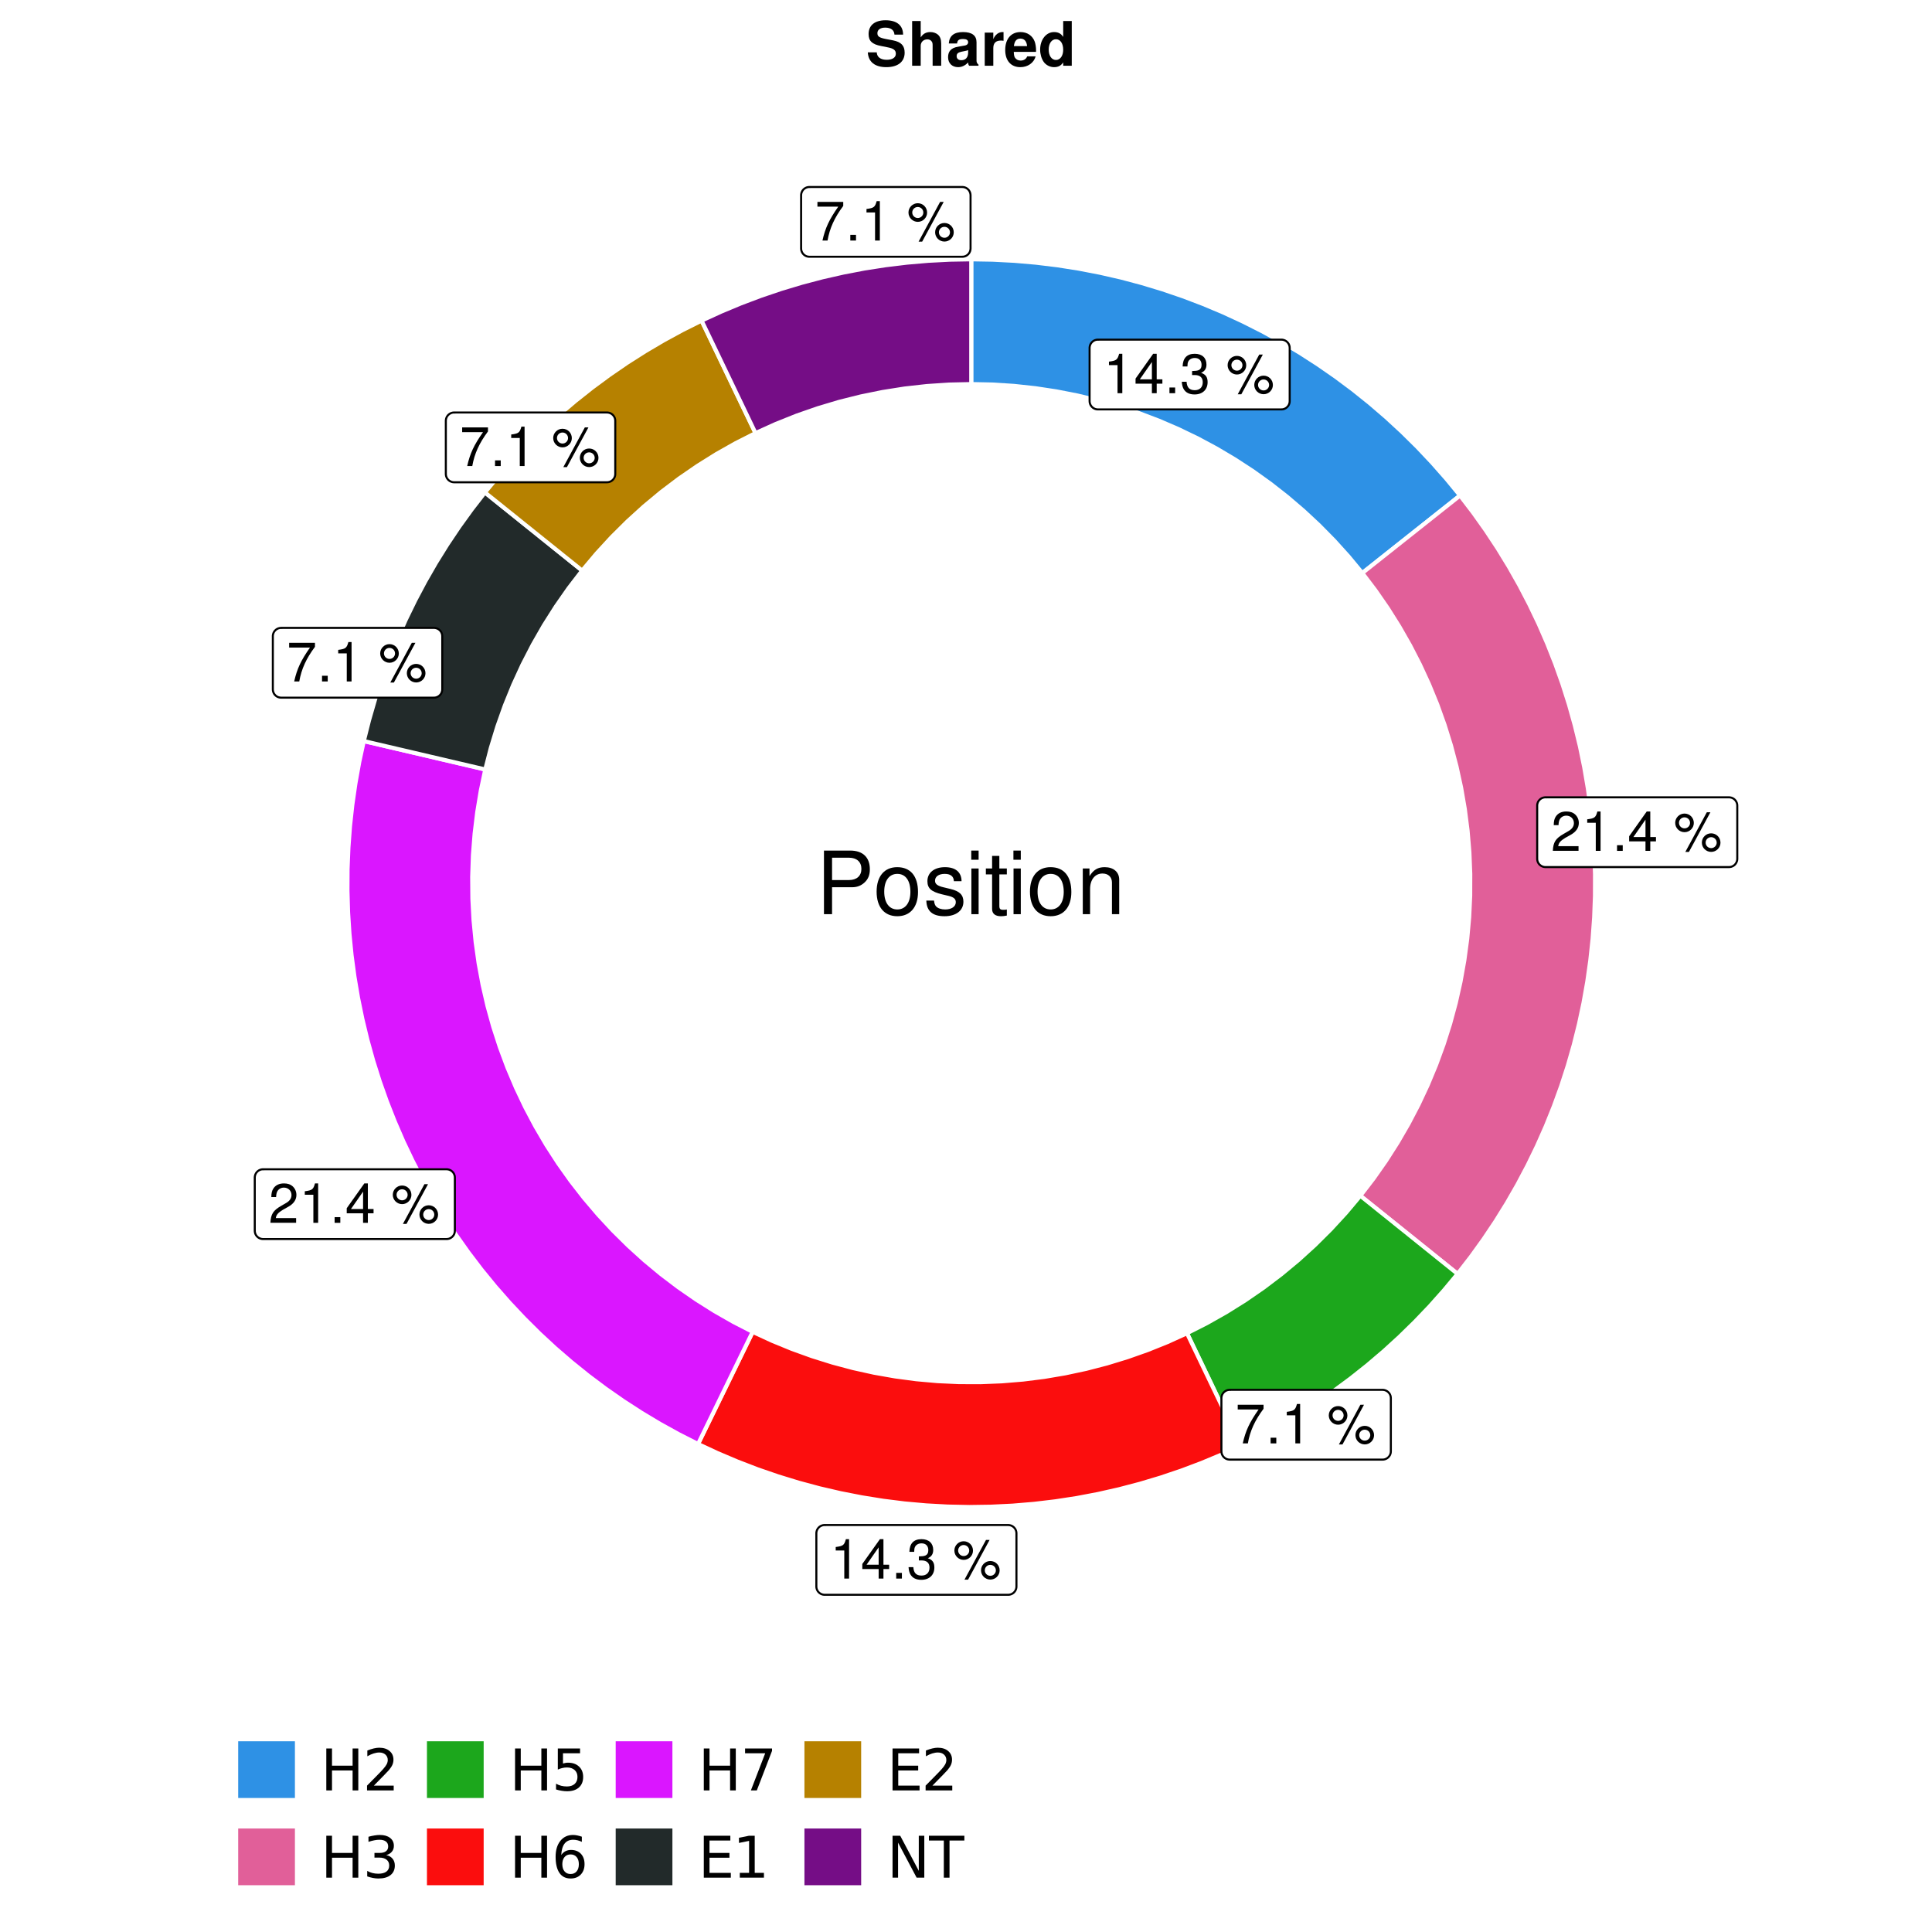 <?xml version="1.0" encoding="UTF-8"?>
<svg xmlns="http://www.w3.org/2000/svg" xmlns:xlink="http://www.w3.org/1999/xlink" width="504pt" height="504pt" viewBox="0 0 504 504" version="1.1">
<defs>
<g>
<symbol overflow="visible" id="glyph0-0">
<path style="stroke:none;" d=""/>
</symbol>
<symbol overflow="visible" id="glyph0-1">
<path style="stroke:none;" d="M 3.688 -7.328 L 3.688 0 L 4.938 0 L 4.938 -10.281 L 4.109 -10.281 C 3.672 -8.703 3.391 -8.484 1.453 -8.234 L 1.453 -7.328 Z M 3.688 -7.328 "/>
</symbol>
<symbol overflow="visible" id="glyph0-2">
<path style="stroke:none;" d="M 4.656 -2.484 L 4.656 0 L 5.906 0 L 5.906 -2.484 L 7.391 -2.484 L 7.391 -3.609 L 5.906 -3.609 L 5.906 -10.281 L 4.984 -10.281 L 0.391 -3.812 L 0.391 -2.484 Z M 4.656 -3.609 L 1.5 -3.609 L 4.656 -8.141 Z M 4.656 -3.609 "/>
</symbol>
<symbol overflow="visible" id="glyph0-3">
<path style="stroke:none;" d="M 2.719 -1.484 L 1.234 -1.484 L 1.234 0 L 2.719 0 Z M 2.719 -1.484 "/>
</symbol>
<symbol overflow="visible" id="glyph0-4">
<path style="stroke:none;" d="M 3.141 -4.734 L 3.828 -4.734 C 5.188 -4.734 5.922 -4.094 5.922 -2.859 C 5.922 -1.562 5.141 -0.781 3.844 -0.781 C 2.453 -0.781 1.797 -1.484 1.703 -2.984 L 0.453 -2.984 C 0.516 -2.156 0.656 -1.625 0.891 -1.172 C 1.422 -0.172 2.406 0.328 3.781 0.328 C 5.859 0.328 7.188 -0.922 7.188 -2.875 C 7.188 -4.188 6.703 -4.891 5.484 -5.312 C 6.422 -5.703 6.891 -6.406 6.891 -7.453 C 6.891 -9.219 5.75 -10.281 3.828 -10.281 C 1.797 -10.281 0.719 -9.141 0.672 -6.969 L 1.922 -6.969 C 1.938 -7.594 1.984 -7.953 2.141 -8.266 C 2.438 -8.844 3.062 -9.188 3.844 -9.188 C 4.953 -9.188 5.609 -8.516 5.609 -7.406 C 5.609 -6.688 5.359 -6.234 4.812 -6 C 4.469 -5.859 4.016 -5.797 3.141 -5.781 Z M 3.141 -4.734 "/>
</symbol>
<symbol overflow="visible" id="glyph0-5">
<path style="stroke:none;" d=""/>
</symbol>
<symbol overflow="visible" id="glyph0-6">
<path style="stroke:none;" d="M 2.828 -9.734 C 1.5 -9.734 0.406 -8.641 0.406 -7.312 C 0.406 -5.969 1.5 -4.875 2.844 -4.875 C 4.172 -4.875 5.266 -5.969 5.266 -7.281 C 5.266 -8.656 4.188 -9.734 2.828 -9.734 Z M 2.828 -8.75 C 3.641 -8.75 4.281 -8.109 4.281 -7.297 C 4.281 -6.516 3.625 -5.875 2.844 -5.875 C 2.047 -5.875 1.391 -6.516 1.391 -7.312 C 1.391 -8.109 2.031 -8.75 2.828 -8.75 Z M 8.656 -10.078 L 3.047 0.281 L 3.984 0.281 L 9.594 -10.078 Z M 9.781 -4.578 C 8.453 -4.578 7.359 -3.5 7.359 -2.156 C 7.359 -0.812 8.453 0.266 9.797 0.266 C 11.125 0.266 12.219 -0.812 12.219 -2.141 C 12.219 -3.5 11.141 -4.578 9.781 -4.578 Z M 9.781 -3.578 C 10.594 -3.578 11.234 -2.938 11.234 -2.141 C 11.234 -1.359 10.578 -0.719 9.797 -0.719 C 8.984 -0.719 8.344 -1.359 8.344 -2.156 C 8.344 -2.938 8.984 -3.578 9.781 -3.578 Z M 9.781 -3.578 "/>
</symbol>
<symbol overflow="visible" id="glyph0-7">
<path style="stroke:none;" d="M 7.188 -1.234 L 1.891 -1.234 C 2.016 -2.094 2.469 -2.625 3.719 -3.391 L 5.141 -4.188 C 6.547 -4.969 7.266 -6.016 7.266 -7.281 C 7.266 -8.141 6.922 -8.922 6.328 -9.484 C 5.734 -10.031 4.984 -10.281 4.031 -10.281 C 2.766 -10.281 1.812 -9.828 1.25 -8.938 C 0.891 -8.406 0.734 -7.766 0.719 -6.719 L 1.969 -6.719 C 2 -7.422 2.094 -7.828 2.266 -8.172 C 2.594 -8.797 3.234 -9.188 4 -9.188 C 5.141 -9.188 5.984 -8.359 5.984 -7.25 C 5.984 -6.422 5.516 -5.719 4.625 -5.203 L 3.312 -4.438 C 1.203 -3.234 0.594 -2.266 0.484 -0.016 L 7.188 -0.016 Z M 7.188 -1.234 "/>
</symbol>
<symbol overflow="visible" id="glyph0-8">
<path style="stroke:none;" d="M 7.391 -10.078 L 0.656 -10.078 L 0.656 -8.844 L 6.094 -8.844 C 3.703 -5.422 2.719 -3.312 1.969 0 L 3.297 0 C 3.859 -3.234 5.125 -6 7.391 -9.031 Z M 7.391 -10.078 "/>
</symbol>
<symbol overflow="visible" id="glyph1-0">
<path style="stroke:none;" d=""/>
</symbol>
<symbol overflow="visible" id="glyph1-1">
<path style="stroke:none;" d="M 4.188 -7.031 L 9.406 -7.031 C 10.703 -7.031 11.719 -7.422 12.609 -8.219 C 13.609 -9.125 14.047 -10.203 14.047 -11.719 C 14.047 -14.844 12.203 -16.594 8.922 -16.594 L 2.078 -16.594 L 2.078 0 L 4.188 0 Z M 4.188 -8.906 L 4.188 -14.734 L 8.609 -14.734 C 10.625 -14.734 11.844 -13.641 11.844 -11.812 C 11.844 -10 10.625 -8.906 8.609 -8.906 Z M 4.188 -8.906 "/>
</symbol>
<symbol overflow="visible" id="glyph1-2">
<path style="stroke:none;" d="M 6.188 -12.266 C 2.828 -12.266 0.812 -9.875 0.812 -5.875 C 0.812 -1.844 2.828 0.531 6.219 0.531 C 9.578 0.531 11.609 -1.859 11.609 -5.781 C 11.609 -9.922 9.656 -12.266 6.188 -12.266 Z M 6.219 -10.516 C 8.359 -10.516 9.625 -8.766 9.625 -5.812 C 9.625 -2.984 8.312 -1.234 6.219 -1.234 C 4.094 -1.234 2.797 -2.984 2.797 -5.875 C 2.797 -8.766 4.094 -10.516 6.219 -10.516 Z M 6.219 -10.516 "/>
</symbol>
<symbol overflow="visible" id="glyph1-3">
<path style="stroke:none;" d="M 9.969 -8.609 C 9.953 -10.953 8.406 -12.266 5.641 -12.266 C 2.875 -12.266 1.062 -10.844 1.062 -8.625 C 1.062 -6.766 2.031 -5.875 4.844 -5.188 L 6.625 -4.766 C 7.938 -4.438 8.469 -3.969 8.469 -3.125 C 8.469 -1.984 7.359 -1.234 5.688 -1.234 C 4.672 -1.234 3.797 -1.531 3.328 -2.031 C 3.031 -2.375 2.891 -2.703 2.781 -3.547 L 0.781 -3.547 C 0.859 -0.797 2.406 0.531 5.531 0.531 C 8.531 0.531 10.453 -0.953 10.453 -3.25 C 10.453 -5.031 9.453 -6.016 7.078 -6.578 L 5.266 -7.016 C 3.703 -7.375 3.047 -7.875 3.047 -8.719 C 3.047 -9.828 4.031 -10.516 5.578 -10.516 C 7.109 -10.516 7.922 -9.859 7.969 -8.609 Z M 9.969 -8.609 "/>
</symbol>
<symbol overflow="visible" id="glyph1-4">
<path style="stroke:none;" d="M 3.422 -11.922 L 1.531 -11.922 L 1.531 0 L 3.422 0 Z M 3.422 -16.594 L 1.5 -16.594 L 1.5 -14.203 L 3.422 -14.203 Z M 3.422 -16.594 "/>
</symbol>
<symbol overflow="visible" id="glyph1-5">
<path style="stroke:none;" d="M 5.781 -11.922 L 3.828 -11.922 L 3.828 -15.203 L 1.938 -15.203 L 1.938 -11.922 L 0.312 -11.922 L 0.312 -10.375 L 1.938 -10.375 L 1.938 -1.359 C 1.938 -0.141 2.75 0.531 4.234 0.531 C 4.734 0.531 5.141 0.484 5.781 0.359 L 5.781 -1.234 C 5.516 -1.156 5.266 -1.141 4.875 -1.141 C 4.047 -1.141 3.828 -1.359 3.828 -2.203 L 3.828 -10.375 L 5.781 -10.375 Z M 5.781 -11.922 "/>
</symbol>
<symbol overflow="visible" id="glyph1-6">
<path style="stroke:none;" d="M 1.594 -11.922 L 1.594 0 L 3.5 0 L 3.5 -6.578 C 3.5 -9.016 4.781 -10.609 6.734 -10.609 C 8.234 -10.609 9.203 -9.703 9.203 -8.266 L 9.203 0 L 11.094 0 L 11.094 -9.016 C 11.094 -11 9.609 -12.266 7.312 -12.266 C 5.531 -12.266 4.391 -11.594 3.344 -9.922 L 3.344 -11.922 Z M 1.594 -11.922 "/>
</symbol>
<symbol overflow="visible" id="glyph2-0">
<path style="stroke:none;" d="M 0.75 2.656 L 0.75 -10.578 L 8.25 -10.578 L 8.25 2.656 Z M 1.594 1.812 L 7.406 1.812 L 7.406 -9.734 L 1.594 -9.734 Z M 1.594 1.812 "/>
</symbol>
<symbol overflow="visible" id="glyph2-1">
<path style="stroke:none;" d="M 1.469 -10.938 L 2.953 -10.938 L 2.953 -6.453 L 8.328 -6.453 L 8.328 -10.938 L 9.812 -10.938 L 9.812 0 L 8.328 0 L 8.328 -5.203 L 2.953 -5.203 L 2.953 0 L 1.469 0 Z M 1.469 -10.938 "/>
</symbol>
<symbol overflow="visible" id="glyph2-2">
<path style="stroke:none;" d="M 2.875 -1.25 L 8.047 -1.25 L 8.047 0 L 1.094 0 L 1.094 -1.25 C 1.656 -1.82 2.422 -2.598 3.391 -3.578 C 4.359 -4.555 4.969 -5.191 5.219 -5.484 C 5.695 -6.016 6.031 -6.461 6.219 -6.828 C 6.406 -7.203 6.5 -7.566 6.5 -7.922 C 6.5 -8.504 6.297 -8.977 5.891 -9.344 C 5.484 -9.707 4.953 -9.891 4.297 -9.891 C 3.828 -9.891 3.332 -9.805 2.812 -9.641 C 2.301 -9.484 1.754 -9.238 1.172 -8.906 L 1.172 -10.406 C 1.766 -10.645 2.32 -10.828 2.844 -10.953 C 3.363 -11.078 3.836 -11.141 4.266 -11.141 C 5.398 -11.141 6.301 -10.852 6.969 -10.281 C 7.645 -9.719 7.984 -8.961 7.984 -8.016 C 7.984 -7.566 7.898 -7.141 7.734 -6.734 C 7.566 -6.328 7.258 -5.852 6.812 -5.312 C 6.688 -5.164 6.297 -4.754 5.641 -4.078 C 4.992 -3.398 4.07 -2.457 2.875 -1.25 Z M 2.875 -1.25 "/>
</symbol>
<symbol overflow="visible" id="glyph2-3">
<path style="stroke:none;" d="M 6.094 -5.891 C 6.801 -5.742 7.352 -5.43 7.75 -4.953 C 8.145 -4.473 8.344 -3.879 8.344 -3.172 C 8.344 -2.098 7.969 -1.266 7.219 -0.672 C 6.477 -0.078 5.426 0.219 4.062 0.219 C 3.602 0.219 3.129 0.172 2.641 0.078 C 2.16 -0.016 1.66 -0.148 1.141 -0.328 L 1.141 -1.766 C 1.555 -1.523 2.004 -1.344 2.484 -1.219 C 2.973 -1.094 3.484 -1.031 4.016 -1.031 C 4.941 -1.031 5.648 -1.211 6.141 -1.578 C 6.629 -1.941 6.875 -2.473 6.875 -3.172 C 6.875 -3.816 6.645 -4.32 6.188 -4.688 C 5.738 -5.051 5.113 -5.234 4.312 -5.234 L 3.031 -5.234 L 3.031 -6.453 L 4.359 -6.453 C 5.086 -6.453 5.645 -6.598 6.031 -6.891 C 6.414 -7.18 6.609 -7.598 6.609 -8.141 C 6.609 -8.703 6.41 -9.133 6.016 -9.438 C 5.617 -9.738 5.051 -9.891 4.312 -9.891 C 3.906 -9.891 3.469 -9.844 3 -9.75 C 2.539 -9.664 2.031 -9.531 1.469 -9.344 L 1.469 -10.672 C 2.031 -10.828 2.555 -10.941 3.047 -11.016 C 3.535 -11.098 4 -11.141 4.438 -11.141 C 5.562 -11.141 6.453 -10.883 7.109 -10.375 C 7.766 -9.863 8.094 -9.172 8.094 -8.297 C 8.094 -7.691 7.914 -7.18 7.562 -6.766 C 7.219 -6.348 6.727 -6.055 6.094 -5.891 Z M 6.094 -5.891 "/>
</symbol>
<symbol overflow="visible" id="glyph2-4">
<path style="stroke:none;" d="M 1.625 -10.938 L 7.422 -10.938 L 7.422 -9.688 L 2.969 -9.688 L 2.969 -7.016 C 3.188 -7.086 3.398 -7.141 3.609 -7.172 C 3.828 -7.211 4.047 -7.234 4.266 -7.234 C 5.484 -7.234 6.445 -6.895 7.156 -6.219 C 7.875 -5.551 8.234 -4.648 8.234 -3.516 C 8.234 -2.336 7.863 -1.422 7.125 -0.766 C 6.395 -0.109 5.363 0.219 4.031 0.219 C 3.57 0.219 3.102 0.176 2.625 0.094 C 2.156 0.02 1.664 -0.094 1.156 -0.25 L 1.156 -1.75 C 1.594 -1.508 2.047 -1.328 2.516 -1.203 C 2.984 -1.086 3.477 -1.031 4 -1.031 C 4.852 -1.031 5.523 -1.25 6.016 -1.688 C 6.504 -2.133 6.75 -2.742 6.75 -3.516 C 6.75 -4.273 6.504 -4.875 6.016 -5.312 C 5.523 -5.758 4.852 -5.984 4 -5.984 C 3.602 -5.984 3.207 -5.938 2.812 -5.844 C 2.426 -5.758 2.031 -5.625 1.625 -5.438 Z M 1.625 -10.938 "/>
</symbol>
<symbol overflow="visible" id="glyph2-5">
<path style="stroke:none;" d="M 4.953 -6.062 C 4.285 -6.062 3.758 -5.832 3.375 -5.375 C 2.988 -4.914 2.797 -4.297 2.797 -3.516 C 2.797 -2.723 2.988 -2.098 3.375 -1.641 C 3.758 -1.18 4.285 -0.953 4.953 -0.953 C 5.617 -0.953 6.145 -1.18 6.531 -1.641 C 6.914 -2.098 7.109 -2.723 7.109 -3.516 C 7.109 -4.297 6.914 -4.914 6.531 -5.375 C 6.145 -5.832 5.617 -6.062 4.953 -6.062 Z M 7.891 -10.688 L 7.891 -9.344 C 7.516 -9.52 7.141 -9.656 6.766 -9.75 C 6.391 -9.844 6.016 -9.891 5.641 -9.891 C 4.66 -9.891 3.91 -9.555 3.391 -8.891 C 2.879 -8.234 2.586 -7.238 2.516 -5.906 C 2.805 -6.332 3.164 -6.66 3.594 -6.891 C 4.031 -7.117 4.516 -7.234 5.047 -7.234 C 6.141 -7.234 7.004 -6.898 7.641 -6.234 C 8.273 -5.566 8.594 -4.66 8.594 -3.516 C 8.594 -2.391 8.258 -1.484 7.594 -0.797 C 6.938 -0.117 6.055 0.219 4.953 0.219 C 3.68 0.219 2.711 -0.266 2.047 -1.234 C 1.379 -2.211 1.047 -3.617 1.047 -5.453 C 1.047 -7.18 1.457 -8.562 2.281 -9.594 C 3.102 -10.625 4.203 -11.141 5.578 -11.141 C 5.953 -11.141 6.328 -11.098 6.703 -11.016 C 7.078 -10.941 7.473 -10.832 7.891 -10.688 Z M 7.891 -10.688 "/>
</symbol>
<symbol overflow="visible" id="glyph2-6">
<path style="stroke:none;" d="M 1.234 -10.938 L 8.266 -10.938 L 8.266 -10.312 L 4.297 0 L 2.75 0 L 6.484 -9.688 L 1.234 -9.688 Z M 1.234 -10.938 "/>
</symbol>
<symbol overflow="visible" id="glyph2-7">
<path style="stroke:none;" d="M 1.469 -10.938 L 8.391 -10.938 L 8.391 -9.688 L 2.953 -9.688 L 2.953 -6.453 L 8.156 -6.453 L 8.156 -5.203 L 2.953 -5.203 L 2.953 -1.25 L 8.516 -1.25 L 8.516 0 L 1.469 0 Z M 1.469 -10.938 "/>
</symbol>
<symbol overflow="visible" id="glyph2-8">
<path style="stroke:none;" d="M 1.859 -1.25 L 4.281 -1.25 L 4.281 -9.594 L 1.641 -9.062 L 1.641 -10.406 L 4.266 -10.938 L 5.75 -10.938 L 5.75 -1.25 L 8.156 -1.25 L 8.156 0 L 1.859 0 Z M 1.859 -1.25 "/>
</symbol>
<symbol overflow="visible" id="glyph2-9">
<path style="stroke:none;" d="M 1.469 -10.938 L 3.469 -10.938 L 8.312 -1.781 L 8.312 -10.938 L 9.75 -10.938 L 9.75 0 L 7.75 0 L 2.906 -9.141 L 2.906 0 L 1.469 0 Z M 1.469 -10.938 "/>
</symbol>
<symbol overflow="visible" id="glyph2-10">
<path style="stroke:none;" d="M -0.047 -10.938 L 9.203 -10.938 L 9.203 -9.688 L 5.328 -9.688 L 5.328 0 L 3.844 0 L 3.844 -9.688 L -0.047 -9.688 Z M -0.047 -10.938 "/>
</symbol>
<symbol overflow="visible" id="glyph3-0">
<path style="stroke:none;" d=""/>
</symbol>
<symbol overflow="visible" id="glyph3-1">
<path style="stroke:none;" d="M 9.719 -8.109 C 9.703 -10.531 8.078 -11.859 5.141 -11.859 C 2.344 -11.859 0.719 -10.547 0.719 -8.266 C 0.719 -6.469 1.625 -5.578 4 -5.141 L 5.625 -4.812 C 7.234 -4.516 7.828 -4.062 7.828 -3.125 C 7.828 -2.141 6.922 -1.547 5.469 -1.547 C 3.844 -1.547 2.922 -2.234 2.844 -3.484 L 0.516 -3.484 C 0.656 -0.984 2.375 0.375 5.344 0.375 C 8.359 0.375 10.125 -1.031 10.125 -3.406 C 10.125 -5.25 9.203 -6.203 7.047 -6.625 L 5.219 -6.969 C 3.5 -7.312 3.016 -7.641 3.016 -8.5 C 3.016 -9.375 3.781 -9.938 5.031 -9.938 C 6.547 -9.938 7.391 -9.297 7.469 -8.109 Z M 9.719 -8.109 "/>
</symbol>
<symbol overflow="visible" id="glyph3-2">
<path style="stroke:none;" d="M 1.078 -11.656 L 1.078 0 L 3.312 0 L 3.312 -5.188 C 3.312 -6.172 4.031 -6.875 5.047 -6.875 C 5.531 -6.875 5.906 -6.703 6.156 -6.359 C 6.375 -6.062 6.422 -5.828 6.422 -5.281 L 6.422 0 L 8.656 0 L 8.656 -5.797 C 8.656 -6.859 8.375 -7.625 7.781 -8.125 C 7.281 -8.547 6.562 -8.781 5.844 -8.781 C 4.734 -8.781 3.938 -8.359 3.312 -7.391 L 3.312 -11.656 Z M 1.078 -11.656 "/>
</symbol>
<symbol overflow="visible" id="glyph3-3">
<path style="stroke:none;" d="M 8.391 -0.266 C 8 -0.641 7.875 -0.891 7.875 -1.328 L 7.875 -6.125 C 7.875 -7.891 6.672 -8.781 4.344 -8.781 C 2 -8.781 0.781 -7.797 0.641 -5.797 L 2.797 -5.797 C 2.906 -6.688 3.281 -6.969 4.391 -6.969 C 5.25 -6.969 5.688 -6.688 5.688 -6.109 C 5.688 -5.828 5.531 -5.578 5.297 -5.438 C 4.984 -5.281 4.984 -5.281 3.891 -5.109 L 2.984 -4.938 C 1.281 -4.656 0.453 -3.781 0.453 -2.219 C 0.453 -0.672 1.484 0.375 3.078 0.375 C 4.031 0.375 4.891 -0.031 5.703 -0.859 C 5.703 -0.422 5.75 -0.25 5.953 0 L 8.391 0 Z M 5.688 -3.469 C 5.688 -2.172 5.047 -1.438 3.906 -1.438 C 3.156 -1.438 2.688 -1.844 2.688 -2.484 C 2.688 -3.156 3.047 -3.469 3.969 -3.656 L 4.734 -3.812 C 5.328 -3.922 5.422 -3.953 5.688 -4.078 Z M 5.688 -3.469 "/>
</symbol>
<symbol overflow="visible" id="glyph3-4">
<path style="stroke:none;" d="M 1.016 -8.641 L 1.016 0 L 3.25 0 L 3.25 -4.594 C 3.25 -5.906 3.906 -6.562 5.219 -6.562 C 5.453 -6.562 5.609 -6.547 5.922 -6.5 L 5.922 -8.766 C 5.797 -8.781 5.75 -8.781 5.641 -8.781 C 4.625 -8.781 3.75 -8.109 3.25 -6.938 L 3.25 -8.641 Z M 1.016 -8.641 "/>
</symbol>
<symbol overflow="visible" id="glyph3-5">
<path style="stroke:none;" d="M 8.391 -3.609 C 8.406 -3.812 8.406 -3.891 8.406 -4 C 8.406 -4.859 8.266 -5.656 8.062 -6.266 C 7.484 -7.844 6.094 -8.781 4.359 -8.781 C 1.875 -8.781 0.359 -6.984 0.359 -4.094 C 0.359 -1.328 1.859 0.375 4.297 0.375 C 6.234 0.375 7.812 -0.719 8.297 -2.438 L 6.094 -2.438 C 5.828 -1.75 5.203 -1.344 4.391 -1.344 C 3.75 -1.344 3.234 -1.609 2.906 -2.094 C 2.703 -2.422 2.625 -2.797 2.594 -3.609 Z M 2.625 -5.109 C 2.766 -6.438 3.328 -7.078 4.312 -7.078 C 5.344 -7.078 5.953 -6.391 6.062 -5.109 Z M 2.625 -5.109 "/>
</symbol>
<symbol overflow="visible" id="glyph3-6">
<path style="stroke:none;" d="M 6.484 0 L 8.719 0 L 8.719 -11.656 L 6.484 -11.656 L 6.484 -7.516 C 5.922 -8.391 5.188 -8.781 4.094 -8.781 C 2.031 -8.781 0.469 -6.797 0.469 -4.188 C 0.469 -3.031 0.812 -1.844 1.391 -1.016 C 1.984 -0.156 3.047 0.375 4.094 0.375 C 5.188 0.375 5.922 -0.016 6.484 -0.875 Z M 4.594 -6.906 C 5.734 -6.906 6.484 -5.828 6.484 -4.156 C 6.484 -2.594 5.719 -1.5 4.594 -1.5 C 3.469 -1.5 2.703 -2.609 2.703 -4.188 C 2.703 -5.812 3.469 -6.906 4.594 -6.906 Z M 4.594 -6.906 "/>
</symbol>
</g>
<clipPath id="clip1">
  <path d="M 41.719 0 L 462.281 0 L 462.281 504 L 41.719 504 Z M 41.719 0 "/>
</clipPath>
<clipPath id="clip2">
  <path d="M 49.938 26.957 L 456.801 26.957 L 456.801 433.82 L 49.938 433.82 Z M 49.938 26.957 "/>
</clipPath>
</defs>
<g id="surface21">
<rect x="0" y="0" width="504" height="504" style="fill:rgb(100%,100%,100%);fill-opacity:1;stroke:none;"/>
<g clip-path="url(#clip1)" clip-rule="nonzero">
<path style="fill-rule:nonzero;fill:rgb(100%,100%,100%);fill-opacity:1;stroke-width:1.067;stroke-linecap:round;stroke-linejoin:round;stroke:rgb(100%,100%,100%);stroke-opacity:1;stroke-miterlimit:10;" d="M 41.719 504 L 462.281 504 L 462.281 0 L 41.719 0 Z M 41.719 504 "/>
</g>
<g clip-path="url(#clip2)" clip-rule="nonzero">
<path style=" stroke:none;fill-rule:nonzero;fill:rgb(100%,100%,100%);fill-opacity:1;" d="M 49.938 433.824 L 456.801 433.824 L 456.801 26.961 L 49.938 26.961 Z M 49.938 433.824 "/>
</g>
<path style="fill-rule:nonzero;fill:rgb(18.039%,56.863%,89.804%);fill-opacity:1;stroke-width:1.067;stroke-linecap:butt;stroke-linejoin:miter;stroke:rgb(100%,100%,100%);stroke-opacity:1;stroke-miterlimit:10;" d="M 355.379 149.488 L 360.48 145.445 L 365.582 141.398 L 370.684 137.355 L 375.781 133.309 L 380.883 129.266 L 377.305 124.91 L 373.578 120.684 L 369.711 116.586 L 365.699 112.629 L 361.555 108.809 L 357.281 105.137 L 352.883 101.613 L 348.363 98.246 L 343.734 95.039 L 338.992 91.988 L 334.152 89.109 L 329.211 86.398 L 324.18 83.859 L 319.066 81.492 L 313.871 79.309 L 308.605 77.305 L 303.27 75.484 L 297.879 73.852 L 292.434 72.402 L 286.938 71.145 L 281.406 70.078 L 275.84 69.203 L 270.246 68.523 L 264.633 68.035 L 259.004 67.742 L 253.371 67.645 L 253.371 100.195 L 258.949 100.312 L 264.52 100.672 L 270.07 101.27 L 275.586 102.105 L 281.066 103.176 L 286.492 104.477 L 291.859 106.012 L 297.152 107.777 L 302.367 109.766 L 307.492 111.977 L 312.52 114.406 L 317.434 117.047 L 322.234 119.898 L 326.906 122.949 L 331.441 126.199 L 335.836 129.641 L 340.078 133.27 L 344.16 137.074 L 348.078 141.051 L 351.82 145.191 Z M 355.379 149.488 "/>
<path style="fill-rule:nonzero;fill:rgb(88.235%,37.255%,60%);fill-opacity:1;stroke-width:1.067;stroke-linecap:butt;stroke-linejoin:miter;stroke:rgb(100%,100%,100%);stroke-opacity:1;stroke-miterlimit:10;" d="M 354.867 311.934 L 359.945 316.012 L 365.02 320.086 L 380.242 332.32 L 383.688 327.875 L 386.977 323.316 L 390.109 318.645 L 393.074 313.871 L 395.875 308.996 L 398.504 304.027 L 400.961 298.969 L 403.242 293.832 L 405.344 288.617 L 407.266 283.332 L 409 277.988 L 410.551 272.582 L 411.914 267.129 L 413.09 261.629 L 414.074 256.094 L 414.863 250.531 L 415.465 244.941 L 415.871 239.332 L 416.082 233.715 L 416.098 228.094 L 415.922 222.473 L 415.551 216.863 L 414.988 211.27 L 414.23 205.699 L 413.281 200.156 L 412.145 194.652 L 410.812 189.191 L 409.297 183.777 L 407.594 178.418 L 405.707 173.125 L 403.637 167.895 L 401.391 162.742 L 398.965 157.672 L 396.367 152.684 L 393.598 147.793 L 390.66 143 L 387.559 138.309 L 384.301 133.73 L 380.883 129.266 L 375.781 133.309 L 370.684 137.355 L 365.582 141.398 L 360.48 145.445 L 355.379 149.488 L 358.801 154 L 362.02 158.652 L 365.031 163.438 L 367.836 168.355 L 370.422 173.387 L 372.789 178.527 L 374.93 183.762 L 376.84 189.09 L 378.52 194.492 L 379.961 199.965 L 381.164 205.492 L 382.125 211.066 L 382.844 216.68 L 383.316 222.32 L 383.543 227.973 L 383.527 233.629 L 383.262 239.281 L 382.754 244.918 L 382 250.523 L 381.004 256.094 L 379.766 261.617 L 378.289 267.078 L 376.578 272.469 L 374.633 277.785 L 372.461 283.008 L 370.062 288.133 L 367.445 293.148 L 364.609 298.043 L 361.566 302.812 L 358.316 307.445 Z M 354.867 311.934 "/>
<path style="fill-rule:nonzero;fill:rgb(10.98%,65.49%,10.98%);fill-opacity:1;stroke-width:1.067;stroke-linecap:butt;stroke-linejoin:miter;stroke:rgb(100%,100%,100%);stroke-opacity:1;stroke-miterlimit:10;" d="M 309.648 347.797 L 312.465 353.668 L 315.277 359.535 L 318.09 365.406 L 320.906 371.277 L 323.719 377.148 L 328.723 374.641 L 333.637 371.965 L 338.457 369.121 L 343.176 366.117 L 347.789 362.949 L 352.289 359.625 L 356.672 356.148 L 360.938 352.52 L 365.07 348.75 L 369.074 344.84 L 372.941 340.797 L 376.664 336.621 L 380.242 332.32 L 365.02 320.086 L 359.945 316.012 L 354.867 311.934 L 351.125 316.387 L 347.184 320.668 L 343.055 324.77 L 338.75 328.684 L 334.27 332.402 L 329.633 335.914 L 324.84 339.219 L 319.906 342.301 L 314.84 345.164 Z M 309.648 347.797 "/>
<path style="fill-rule:nonzero;fill:rgb(98.431%,5.098%,5.098%);fill-opacity:1;stroke-width:1.067;stroke-linecap:butt;stroke-linejoin:miter;stroke:rgb(100%,100%,100%);stroke-opacity:1;stroke-miterlimit:10;" d="M 196.352 347.438 L 193.5 353.293 L 190.652 359.145 L 182.098 376.699 L 187.207 379.082 L 192.395 381.281 L 197.652 383.305 L 202.98 385.141 L 208.367 386.793 L 213.809 388.258 L 219.301 389.531 L 224.828 390.613 L 230.395 391.508 L 235.984 392.207 L 241.598 392.711 L 247.223 393.02 L 252.859 393.137 L 258.492 393.055 L 264.121 392.781 L 269.734 392.312 L 275.332 391.648 L 280.902 390.793 L 286.438 389.742 L 291.934 388.5 L 297.387 387.07 L 302.785 385.453 L 308.121 383.652 L 313.395 381.664 L 318.598 379.496 L 323.719 377.148 L 320.906 371.277 L 318.09 365.406 L 315.277 359.535 L 312.465 353.668 L 309.648 347.797 L 304.566 350.102 L 299.387 352.184 L 294.125 354.043 L 288.789 355.676 L 283.387 357.082 L 277.93 358.25 L 272.426 359.188 L 266.891 359.883 L 261.328 360.344 L 255.75 360.566 L 250.168 360.547 L 244.594 360.293 L 239.035 359.797 L 233.504 359.062 L 228.004 358.094 L 222.555 356.891 L 217.164 355.453 L 211.836 353.785 L 206.586 351.891 L 201.422 349.773 Z M 196.352 347.438 "/>
<path style="fill-rule:nonzero;fill:rgb(85.49%,8.627%,100%);fill-opacity:1;stroke-width:1.067;stroke-linecap:butt;stroke-linejoin:miter;stroke:rgb(100%,100%,100%);stroke-opacity:1;stroke-miterlimit:10;" d="M 126.594 200.734 L 120.258 199.254 L 107.578 196.285 L 101.242 194.805 L 94.902 193.32 L 93.715 198.816 L 92.723 204.352 L 91.918 209.914 L 91.305 215.504 L 90.891 221.109 L 90.664 226.727 L 90.637 232.348 L 90.801 237.969 L 91.16 243.578 L 91.711 249.172 L 92.457 254.746 L 93.395 260.289 L 94.523 265.797 L 95.84 271.262 L 97.344 276.68 L 99.035 282.039 L 100.914 287.34 L 102.973 292.57 L 105.207 297.73 L 107.621 302.805 L 110.211 307.797 L 112.969 312.695 L 115.895 317.496 L 118.988 322.191 L 122.238 326.777 L 125.645 331.25 L 129.203 335.602 L 132.914 339.828 L 136.766 343.922 L 140.754 347.883 L 144.879 351.703 L 149.137 355.375 L 153.516 358.902 L 158.012 362.273 L 162.625 365.488 L 167.344 368.543 L 172.168 371.434 L 177.086 374.152 L 182.098 376.699 L 190.652 359.145 L 193.5 353.293 L 196.352 347.438 L 191.32 344.852 L 186.406 342.047 L 181.617 339.031 L 176.965 335.812 L 172.457 332.395 L 168.102 328.781 L 163.91 324.984 L 159.883 321.008 L 156.035 316.859 L 152.371 312.551 L 148.895 308.086 L 145.617 303.473 L 142.543 298.723 L 139.68 293.84 L 137.031 288.844 L 134.602 283.73 L 132.395 278.523 L 130.418 273.219 L 128.676 267.84 L 127.164 262.387 L 125.895 256.871 L 124.863 251.309 L 124.078 245.703 L 123.535 240.074 L 123.234 234.422 L 123.184 228.766 L 123.375 223.109 L 123.816 217.469 L 124.5 211.852 L 125.426 206.27 Z M 126.594 200.734 "/>
<path style="fill-rule:nonzero;fill:rgb(13.333%,16.471%,16.471%);fill-opacity:1;stroke-width:1.067;stroke-linecap:butt;stroke-linejoin:miter;stroke:rgb(100%,100%,100%);stroke-opacity:1;stroke-miterlimit:10;" d="M 151.871 148.848 L 146.797 144.773 L 141.723 140.695 L 136.645 136.617 L 131.57 132.539 L 126.496 128.465 L 123.066 132.887 L 119.793 137.422 L 116.676 142.07 L 113.719 146.82 L 110.93 151.672 L 108.309 156.613 L 105.855 161.645 L 103.582 166.758 L 101.48 171.945 L 99.562 177.199 L 97.824 182.52 L 96.27 187.895 L 94.902 193.32 L 101.242 194.805 L 107.578 196.285 L 120.258 199.254 L 126.594 200.734 L 128.047 195.102 L 129.75 189.535 L 131.699 184.051 L 133.891 178.66 L 136.32 173.375 L 138.988 168.199 L 141.879 163.152 L 144.996 158.238 L 148.328 153.465 Z M 151.871 148.848 "/>
<path style="fill-rule:nonzero;fill:rgb(71.373%,50.588%,0%);fill-opacity:1;stroke-width:1.067;stroke-linecap:butt;stroke-linejoin:miter;stroke:rgb(100%,100%,100%);stroke-opacity:1;stroke-miterlimit:10;" d="M 197.09 112.988 L 194.277 107.117 L 191.461 101.246 L 185.836 89.504 L 183.02 83.637 L 178.016 86.141 L 173.102 88.816 L 168.285 91.66 L 163.562 94.668 L 158.953 97.836 L 154.449 101.16 L 150.066 104.637 L 145.805 108.262 L 141.668 112.031 L 137.664 115.941 L 133.801 119.988 L 130.074 124.164 L 126.496 128.465 L 131.57 132.539 L 136.645 136.617 L 141.723 140.695 L 146.797 144.773 L 151.871 148.848 L 155.617 144.395 L 159.555 140.113 L 163.684 136.012 L 167.992 132.098 L 172.469 128.379 L 177.109 124.867 L 181.898 121.566 L 186.832 118.48 L 191.902 115.617 Z M 197.09 112.988 "/>
<path style="fill-rule:nonzero;fill:rgb(45.882%,5.098%,52.549%);fill-opacity:1;stroke-width:1.067;stroke-linecap:butt;stroke-linejoin:miter;stroke:rgb(100%,100%,100%);stroke-opacity:1;stroke-miterlimit:10;" d="M 253.371 100.195 L 253.371 67.645 L 247.773 67.742 L 242.188 68.031 L 236.613 68.512 L 231.055 69.184 L 225.527 70.043 L 220.031 71.098 L 214.574 72.336 L 209.164 73.766 L 203.805 75.375 L 198.508 77.172 L 193.273 79.148 L 188.109 81.305 L 183.02 83.637 L 185.836 89.504 L 191.461 101.246 L 194.277 107.117 L 197.09 112.988 L 202.395 110.59 L 207.797 108.43 L 213.293 106.516 L 218.867 104.848 L 224.512 103.434 L 230.215 102.27 L 235.961 101.363 L 241.746 100.715 L 247.551 100.324 Z M 253.371 100.195 "/>
<path style="fill-rule:nonzero;fill:rgb(100%,100%,100%);fill-opacity:1;stroke-width:0.533;stroke-linecap:round;stroke-linejoin:round;stroke:rgb(0%,0%,0%);stroke-opacity:1;stroke-miterlimit:10;" d="M 286.402 106.801 L 334.281 106.801 L 334.195 106.801 L 334.543 106.785 L 334.883 106.719 L 335.207 106.594 L 335.508 106.422 L 335.777 106.199 L 336.008 105.941 L 336.195 105.648 L 336.332 105.328 L 336.414 104.988 L 336.441 104.645 L 336.441 90.762 L 336.414 90.418 L 336.332 90.078 L 336.195 89.758 L 336.008 89.465 L 335.777 89.203 L 335.508 88.984 L 335.207 88.812 L 334.883 88.688 L 334.543 88.617 L 334.281 88.602 L 286.402 88.602 L 286.66 88.617 L 286.312 88.605 L 285.969 88.645 L 285.637 88.742 L 285.32 88.891 L 285.035 89.09 L 284.785 89.332 L 284.574 89.609 L 284.414 89.918 L 284.305 90.246 L 284.25 90.59 L 284.242 90.762 L 284.242 104.645 L 284.25 104.469 L 284.25 104.816 L 284.305 105.16 L 284.414 105.488 L 284.574 105.797 L 284.785 106.074 L 285.035 106.316 L 285.32 106.512 L 285.637 106.664 L 285.969 106.758 L 286.312 106.801 Z M 286.402 106.801 "/>
<g style="fill:rgb(0%,0%,0%);fill-opacity:1;">
  <use xlink:href="#glyph0-1" x="287.84" y="102.573"/>
  <use xlink:href="#glyph0-2" x="295.84" y="102.573"/>
  <use xlink:href="#glyph0-3" x="303.84" y="102.573"/>
  <use xlink:href="#glyph0-4" x="307.84" y="102.573"/>
  <use xlink:href="#glyph0-5" x="315.84" y="102.573"/>
  <use xlink:href="#glyph0-6" x="319.84" y="102.573"/>
</g>
<path style="fill-rule:nonzero;fill:rgb(100%,100%,100%);fill-opacity:1;stroke-width:0.533;stroke-linecap:round;stroke-linejoin:round;stroke:rgb(0%,0%,0%);stroke-opacity:1;stroke-miterlimit:10;" d="M 403.164 226.195 L 451.043 226.195 L 450.957 226.195 L 451.301 226.18 L 451.645 226.109 L 451.969 225.988 L 452.27 225.812 L 452.539 225.594 L 452.77 225.332 L 452.953 225.039 L 453.09 224.719 L 453.176 224.383 L 453.203 224.035 L 453.203 210.156 L 453.176 209.809 L 453.09 209.473 L 452.953 209.152 L 452.77 208.859 L 452.539 208.598 L 452.27 208.379 L 451.969 208.203 L 451.645 208.082 L 451.301 208.012 L 451.043 207.996 L 403.164 207.996 L 403.422 208.012 L 403.074 207.996 L 402.73 208.039 L 402.395 208.137 L 402.082 208.285 L 401.797 208.484 L 401.547 208.723 L 401.336 209 L 401.176 209.309 L 401.066 209.641 L 401.008 209.98 L 401.004 210.156 L 401.004 224.035 L 401.008 223.863 L 401.008 224.211 L 401.066 224.551 L 401.176 224.883 L 401.336 225.191 L 401.547 225.469 L 401.797 225.707 L 402.082 225.906 L 402.395 226.055 L 402.73 226.152 L 403.074 226.195 Z M 403.164 226.195 "/>
<g style="fill:rgb(0%,0%,0%);fill-opacity:1;">
  <use xlink:href="#glyph0-7" x="404.602" y="221.968"/>
  <use xlink:href="#glyph0-1" x="412.602" y="221.968"/>
  <use xlink:href="#glyph0-3" x="420.602" y="221.968"/>
  <use xlink:href="#glyph0-2" x="424.602" y="221.968"/>
  <use xlink:href="#glyph0-5" x="432.602" y="221.968"/>
  <use xlink:href="#glyph0-6" x="436.602" y="221.968"/>
</g>
<path style="fill-rule:nonzero;fill:rgb(100%,100%,100%);fill-opacity:1;stroke-width:0.533;stroke-linecap:round;stroke-linejoin:round;stroke:rgb(0%,0%,0%);stroke-opacity:1;stroke-miterlimit:10;" d="M 320.789 380.77 L 360.668 380.77 L 360.582 380.766 L 360.93 380.754 L 361.27 380.684 L 361.594 380.559 L 361.895 380.387 L 362.164 380.164 L 362.395 379.906 L 362.582 379.613 L 362.719 379.293 L 362.801 378.953 L 362.828 378.609 L 362.828 364.727 L 362.801 364.383 L 362.719 364.043 L 362.582 363.723 L 362.395 363.43 L 362.164 363.172 L 361.895 362.949 L 361.594 362.777 L 361.27 362.652 L 360.93 362.582 L 360.668 362.566 L 320.789 362.566 L 321.051 362.582 L 320.703 362.57 L 320.355 362.613 L 320.023 362.707 L 319.711 362.859 L 319.422 363.055 L 319.172 363.297 L 318.965 363.574 L 318.801 363.883 L 318.691 364.211 L 318.637 364.555 L 318.629 364.727 L 318.629 378.609 L 318.637 378.434 L 318.637 378.781 L 318.691 379.125 L 318.801 379.453 L 318.965 379.762 L 319.172 380.039 L 319.422 380.281 L 319.711 380.48 L 320.023 380.629 L 320.355 380.723 L 320.703 380.766 Z M 320.789 380.77 "/>
<g style="fill:rgb(0%,0%,0%);fill-opacity:1;">
  <use xlink:href="#glyph0-8" x="322.23" y="376.538"/>
  <use xlink:href="#glyph0-3" x="330.23" y="376.538"/>
  <use xlink:href="#glyph0-1" x="334.23" y="376.538"/>
  <use xlink:href="#glyph0-5" x="342.23" y="376.538"/>
  <use xlink:href="#glyph0-6" x="346.23" y="376.538"/>
</g>
<path style="fill-rule:nonzero;fill:rgb(100%,100%,100%);fill-opacity:1;stroke-width:0.533;stroke-linecap:round;stroke-linejoin:round;stroke:rgb(0%,0%,0%);stroke-opacity:1;stroke-miterlimit:10;" d="M 215.121 416.031 L 263 416.031 L 262.914 416.031 L 263.262 416.016 L 263.602 415.945 L 263.926 415.824 L 264.227 415.648 L 264.496 415.43 L 264.727 415.168 L 264.914 414.875 L 265.047 414.555 L 265.133 414.219 L 265.16 413.871 L 265.16 399.992 L 265.133 399.645 L 265.047 399.309 L 264.914 398.988 L 264.727 398.695 L 264.496 398.434 L 264.227 398.215 L 263.926 398.039 L 263.602 397.918 L 263.262 397.848 L 263 397.832 L 215.121 397.832 L 215.379 397.848 L 215.031 397.832 L 214.688 397.875 L 214.355 397.973 L 214.039 398.121 L 213.754 398.316 L 213.504 398.559 L 213.293 398.836 L 213.133 399.145 L 213.023 399.473 L 212.965 399.816 L 212.961 399.992 L 212.961 413.871 L 212.965 413.699 L 212.965 414.047 L 213.023 414.387 L 213.133 414.719 L 213.293 415.027 L 213.504 415.305 L 213.754 415.543 L 214.039 415.742 L 214.355 415.891 L 214.688 415.988 L 215.031 416.031 Z M 215.121 416.031 "/>
<g style="fill:rgb(0%,0%,0%);fill-opacity:1;">
  <use xlink:href="#glyph0-1" x="216.559" y="411.8"/>
  <use xlink:href="#glyph0-2" x="224.559" y="411.8"/>
  <use xlink:href="#glyph0-3" x="232.559" y="411.8"/>
  <use xlink:href="#glyph0-4" x="236.559" y="411.8"/>
  <use xlink:href="#glyph0-5" x="244.559" y="411.8"/>
  <use xlink:href="#glyph0-6" x="248.559" y="411.8"/>
</g>
<path style="fill-rule:nonzero;fill:rgb(100%,100%,100%);fill-opacity:1;stroke-width:0.533;stroke-linecap:round;stroke-linejoin:round;stroke:rgb(0%,0%,0%);stroke-opacity:1;stroke-miterlimit:10;" d="M 68.621 323.227 L 116.5 323.227 L 116.414 323.227 L 116.762 323.211 L 117.102 323.145 L 117.426 323.02 L 117.727 322.844 L 117.996 322.625 L 118.227 322.367 L 118.414 322.07 L 118.547 321.754 L 118.633 321.414 L 118.66 321.066 L 118.66 307.188 L 118.633 306.84 L 118.547 306.504 L 118.414 306.184 L 118.227 305.891 L 117.996 305.629 L 117.727 305.41 L 117.426 305.238 L 117.102 305.113 L 116.762 305.043 L 116.5 305.027 L 68.621 305.027 L 68.879 305.043 L 68.531 305.031 L 68.188 305.07 L 67.855 305.168 L 67.539 305.316 L 67.254 305.516 L 67.004 305.754 L 66.793 306.035 L 66.633 306.34 L 66.523 306.672 L 66.469 307.016 L 66.461 307.188 L 66.461 321.066 L 66.469 320.895 L 66.469 321.242 L 66.523 321.586 L 66.633 321.914 L 66.793 322.223 L 67.004 322.5 L 67.254 322.742 L 67.539 322.938 L 67.855 323.086 L 68.188 323.184 L 68.531 323.227 Z M 68.621 323.227 "/>
<g style="fill:rgb(0%,0%,0%);fill-opacity:1;">
  <use xlink:href="#glyph0-7" x="70.059" y="318.999"/>
  <use xlink:href="#glyph0-1" x="78.059" y="318.999"/>
  <use xlink:href="#glyph0-3" x="86.059" y="318.999"/>
  <use xlink:href="#glyph0-2" x="90.059" y="318.999"/>
  <use xlink:href="#glyph0-5" x="98.059" y="318.999"/>
  <use xlink:href="#glyph0-6" x="102.059" y="318.999"/>
</g>
<path style="fill-rule:nonzero;fill:rgb(100%,100%,100%);fill-opacity:1;stroke-width:0.533;stroke-linecap:round;stroke-linejoin:round;stroke:rgb(0%,0%,0%);stroke-opacity:1;stroke-miterlimit:10;" d="M 73.336 182 L 113.215 182 L 113.129 181.996 L 113.477 181.984 L 113.816 181.914 L 114.141 181.789 L 114.441 181.617 L 114.711 181.395 L 114.941 181.137 L 115.129 180.844 L 115.262 180.523 L 115.348 180.184 L 115.375 179.84 L 115.375 165.957 L 115.348 165.613 L 115.262 165.273 L 115.129 164.953 L 114.941 164.66 L 114.711 164.402 L 114.441 164.18 L 114.141 164.008 L 113.816 163.883 L 113.477 163.812 L 113.215 163.797 L 73.336 163.797 L 73.594 163.812 L 73.246 163.801 L 72.902 163.844 L 72.57 163.938 L 72.254 164.09 L 71.969 164.285 L 71.719 164.527 L 71.508 164.805 L 71.348 165.113 L 71.238 165.441 L 71.18 165.785 L 71.176 165.957 L 71.176 179.84 L 71.18 179.664 L 71.18 180.012 L 71.238 180.355 L 71.348 180.684 L 71.508 180.992 L 71.719 181.27 L 71.969 181.512 L 72.254 181.711 L 72.57 181.859 L 72.902 181.953 L 73.246 181.996 Z M 73.336 182 "/>
<g style="fill:rgb(0%,0%,0%);fill-opacity:1;">
  <use xlink:href="#glyph0-8" x="74.773" y="177.769"/>
  <use xlink:href="#glyph0-3" x="82.773" y="177.769"/>
  <use xlink:href="#glyph0-1" x="86.773" y="177.769"/>
  <use xlink:href="#glyph0-5" x="94.773" y="177.769"/>
  <use xlink:href="#glyph0-6" x="98.773" y="177.769"/>
</g>
<path style="fill-rule:nonzero;fill:rgb(100%,100%,100%);fill-opacity:1;stroke-width:0.533;stroke-linecap:round;stroke-linejoin:round;stroke:rgb(0%,0%,0%);stroke-opacity:1;stroke-miterlimit:10;" d="M 118.465 125.809 L 158.344 125.809 L 158.258 125.809 L 158.605 125.793 L 158.945 125.723 L 159.27 125.602 L 159.57 125.426 L 159.84 125.207 L 160.07 124.945 L 160.258 124.652 L 160.395 124.332 L 160.477 123.996 L 160.504 123.648 L 160.504 109.77 L 160.477 109.422 L 160.395 109.086 L 160.258 108.766 L 160.07 108.473 L 159.84 108.211 L 159.57 107.992 L 159.27 107.816 L 158.945 107.695 L 158.605 107.625 L 158.344 107.609 L 118.465 107.609 L 118.727 107.625 L 118.379 107.609 L 118.031 107.652 L 117.699 107.75 L 117.387 107.898 L 117.098 108.098 L 116.848 108.336 L 116.641 108.613 L 116.477 108.922 L 116.367 109.254 L 116.312 109.594 L 116.305 109.77 L 116.305 123.648 L 116.312 123.477 L 116.312 123.824 L 116.367 124.168 L 116.477 124.496 L 116.641 124.805 L 116.848 125.082 L 117.098 125.324 L 117.387 125.52 L 117.699 125.668 L 118.031 125.766 L 118.379 125.809 Z M 118.465 125.809 "/>
<g style="fill:rgb(0%,0%,0%);fill-opacity:1;">
  <use xlink:href="#glyph0-8" x="119.906" y="121.581"/>
  <use xlink:href="#glyph0-3" x="127.906" y="121.581"/>
  <use xlink:href="#glyph0-1" x="131.906" y="121.581"/>
  <use xlink:href="#glyph0-5" x="139.906" y="121.581"/>
  <use xlink:href="#glyph0-6" x="143.906" y="121.581"/>
</g>
<path style="fill-rule:nonzero;fill:rgb(100%,100%,100%);fill-opacity:1;stroke-width:0.533;stroke-linecap:round;stroke-linejoin:round;stroke:rgb(0%,0%,0%);stroke-opacity:1;stroke-miterlimit:10;" d="M 211.145 66.98 L 251.027 66.98 L 250.938 66.977 L 251.285 66.965 L 251.629 66.895 L 251.953 66.77 L 252.254 66.598 L 252.523 66.379 L 252.754 66.117 L 252.938 65.824 L 253.074 65.504 L 253.156 65.164 L 253.188 64.82 L 253.188 50.938 L 253.156 50.594 L 253.074 50.254 L 252.938 49.938 L 252.754 49.641 L 252.523 49.383 L 252.254 49.16 L 251.953 48.988 L 251.629 48.863 L 251.285 48.797 L 251.027 48.781 L 211.145 48.781 L 211.406 48.797 L 211.059 48.781 L 210.715 48.824 L 210.379 48.918 L 210.066 49.07 L 209.781 49.266 L 209.527 49.508 L 209.32 49.785 L 209.16 50.094 L 209.047 50.422 L 208.992 50.766 L 208.984 50.938 L 208.984 64.82 L 208.992 64.645 L 208.992 64.992 L 209.047 65.336 L 209.16 65.668 L 209.32 65.973 L 209.527 66.25 L 209.781 66.492 L 210.066 66.691 L 210.379 66.84 L 210.715 66.938 L 211.059 66.977 Z M 211.145 66.98 "/>
<g style="fill:rgb(0%,0%,0%);fill-opacity:1;">
  <use xlink:href="#glyph0-8" x="212.586" y="62.749"/>
  <use xlink:href="#glyph0-3" x="220.586" y="62.749"/>
  <use xlink:href="#glyph0-1" x="224.586" y="62.749"/>
  <use xlink:href="#glyph0-5" x="232.586" y="62.749"/>
  <use xlink:href="#glyph0-6" x="236.586" y="62.749"/>
</g>
<g style="fill:rgb(0%,0%,0%);fill-opacity:1;">
  <use xlink:href="#glyph1-1" x="212.871" y="238.484"/>
  <use xlink:href="#glyph1-2" x="227.871" y="238.484"/>
  <use xlink:href="#glyph1-3" x="240.871" y="238.484"/>
  <use xlink:href="#glyph1-4" x="251.871" y="238.484"/>
  <use xlink:href="#glyph1-5" x="256.871" y="238.484"/>
  <use xlink:href="#glyph1-4" x="262.871" y="238.484"/>
  <use xlink:href="#glyph1-2" x="267.871" y="238.484"/>
  <use xlink:href="#glyph1-6" x="280.871" y="238.484"/>
</g>
<path style=" stroke:none;fill-rule:nonzero;fill:rgb(100%,100%,100%);fill-opacity:1;" d="M 49.938 498.52 L 256.852 498.52 L 256.852 447.52 L 49.938 447.52 Z M 49.938 498.52 "/>
<path style=" stroke:none;fill-rule:nonzero;fill:rgb(100%,100%,100%);fill-opacity:1;" d="M 60.895 470.281 L 78.176 470.281 L 78.176 453 L 60.895 453 Z M 60.895 470.281 "/>
<path style="fill-rule:nonzero;fill:rgb(18.039%,56.863%,89.804%);fill-opacity:1;stroke-width:1.067;stroke-linecap:butt;stroke-linejoin:miter;stroke:rgb(100%,100%,100%);stroke-opacity:1;stroke-miterlimit:10;" d="M 61.605 469.574 L 77.469 469.574 L 77.469 453.711 L 61.605 453.711 Z M 61.605 469.574 "/>
<path style=" stroke:none;fill-rule:nonzero;fill:rgb(100%,100%,100%);fill-opacity:1;" d="M 60.895 493.043 L 78.176 493.043 L 78.176 475.762 L 60.895 475.762 Z M 60.895 493.043 "/>
<path style="fill-rule:nonzero;fill:rgb(88.235%,37.255%,60%);fill-opacity:1;stroke-width:1.067;stroke-linecap:butt;stroke-linejoin:miter;stroke:rgb(100%,100%,100%);stroke-opacity:1;stroke-miterlimit:10;" d="M 61.605 492.332 L 77.469 492.332 L 77.469 476.469 L 61.605 476.469 Z M 61.605 492.332 "/>
<path style=" stroke:none;fill-rule:nonzero;fill:rgb(100%,100%,100%);fill-opacity:1;" d="M 110.137 470.281 L 127.418 470.281 L 127.418 453 L 110.137 453 Z M 110.137 470.281 "/>
<path style="fill-rule:nonzero;fill:rgb(10.98%,65.49%,10.98%);fill-opacity:1;stroke-width:1.067;stroke-linecap:butt;stroke-linejoin:miter;stroke:rgb(100%,100%,100%);stroke-opacity:1;stroke-miterlimit:10;" d="M 110.844 469.574 L 126.707 469.574 L 126.707 453.711 L 110.844 453.711 Z M 110.844 469.574 "/>
<path style=" stroke:none;fill-rule:nonzero;fill:rgb(100%,100%,100%);fill-opacity:1;" d="M 110.137 493.043 L 127.418 493.043 L 127.418 475.762 L 110.137 475.762 Z M 110.137 493.043 "/>
<path style="fill-rule:nonzero;fill:rgb(98.431%,5.098%,5.098%);fill-opacity:1;stroke-width:1.067;stroke-linecap:butt;stroke-linejoin:miter;stroke:rgb(100%,100%,100%);stroke-opacity:1;stroke-miterlimit:10;" d="M 110.844 492.332 L 126.707 492.332 L 126.707 476.469 L 110.844 476.469 Z M 110.844 492.332 "/>
<path style=" stroke:none;fill-rule:nonzero;fill:rgb(100%,100%,100%);fill-opacity:1;" d="M 159.375 470.281 L 176.656 470.281 L 176.656 453 L 159.375 453 Z M 159.375 470.281 "/>
<path style="fill-rule:nonzero;fill:rgb(85.49%,8.627%,100%);fill-opacity:1;stroke-width:1.067;stroke-linecap:butt;stroke-linejoin:miter;stroke:rgb(100%,100%,100%);stroke-opacity:1;stroke-miterlimit:10;" d="M 160.082 469.574 L 175.945 469.574 L 175.945 453.711 L 160.082 453.711 Z M 160.082 469.574 "/>
<path style=" stroke:none;fill-rule:nonzero;fill:rgb(100%,100%,100%);fill-opacity:1;" d="M 159.375 493.043 L 176.656 493.043 L 176.656 475.762 L 159.375 475.762 Z M 159.375 493.043 "/>
<path style="fill-rule:nonzero;fill:rgb(13.333%,16.471%,16.471%);fill-opacity:1;stroke-width:1.067;stroke-linecap:butt;stroke-linejoin:miter;stroke:rgb(100%,100%,100%);stroke-opacity:1;stroke-miterlimit:10;" d="M 160.082 492.332 L 175.945 492.332 L 175.945 476.469 L 160.082 476.469 Z M 160.082 492.332 "/>
<path style=" stroke:none;fill-rule:nonzero;fill:rgb(100%,100%,100%);fill-opacity:1;" d="M 208.613 470.281 L 225.895 470.281 L 225.895 453 L 208.613 453 Z M 208.613 470.281 "/>
<path style="fill-rule:nonzero;fill:rgb(71.373%,50.588%,0%);fill-opacity:1;stroke-width:1.067;stroke-linecap:butt;stroke-linejoin:miter;stroke:rgb(100%,100%,100%);stroke-opacity:1;stroke-miterlimit:10;" d="M 209.32 469.574 L 225.184 469.574 L 225.184 453.711 L 209.32 453.711 Z M 209.32 469.574 "/>
<path style=" stroke:none;fill-rule:nonzero;fill:rgb(100%,100%,100%);fill-opacity:1;" d="M 208.613 493.043 L 225.895 493.043 L 225.895 475.762 L 208.613 475.762 Z M 208.613 493.043 "/>
<path style="fill-rule:nonzero;fill:rgb(45.882%,5.098%,52.549%);fill-opacity:1;stroke-width:1.067;stroke-linecap:butt;stroke-linejoin:miter;stroke:rgb(100%,100%,100%);stroke-opacity:1;stroke-miterlimit:10;" d="M 209.32 492.332 L 225.184 492.332 L 225.184 476.469 L 209.32 476.469 Z M 209.32 492.332 "/>
<g style="fill:rgb(0%,0%,0%);fill-opacity:1;">
  <use xlink:href="#glyph2-1" x="83.656" y="467.064"/>
  <use xlink:href="#glyph2-2" x="94.656" y="467.064"/>
</g>
<g style="fill:rgb(0%,0%,0%);fill-opacity:1;">
  <use xlink:href="#glyph2-1" x="83.656" y="489.826"/>
  <use xlink:href="#glyph2-3" x="94.656" y="489.826"/>
</g>
<g style="fill:rgb(0%,0%,0%);fill-opacity:1;">
  <use xlink:href="#glyph2-1" x="132.895" y="467.064"/>
  <use xlink:href="#glyph2-4" x="143.895" y="467.064"/>
</g>
<g style="fill:rgb(0%,0%,0%);fill-opacity:1;">
  <use xlink:href="#glyph2-1" x="132.895" y="489.826"/>
  <use xlink:href="#glyph2-5" x="143.895" y="489.826"/>
</g>
<g style="fill:rgb(0%,0%,0%);fill-opacity:1;">
  <use xlink:href="#glyph2-1" x="182.133" y="467.064"/>
  <use xlink:href="#glyph2-6" x="193.133" y="467.064"/>
</g>
<g style="fill:rgb(0%,0%,0%);fill-opacity:1;">
  <use xlink:href="#glyph2-7" x="182.133" y="489.826"/>
  <use xlink:href="#glyph2-8" x="191.133" y="489.826"/>
</g>
<g style="fill:rgb(0%,0%,0%);fill-opacity:1;">
  <use xlink:href="#glyph2-7" x="231.371" y="467.064"/>
  <use xlink:href="#glyph2-2" x="240.371" y="467.064"/>
</g>
<g style="fill:rgb(0%,0%,0%);fill-opacity:1;">
  <use xlink:href="#glyph2-9" x="231.371" y="489.826"/>
  <use xlink:href="#glyph2-10" x="242.371" y="489.826"/>
</g>
<g style="fill:rgb(0%,0%,0%);fill-opacity:1;">
  <use xlink:href="#glyph3-1" x="225.871" y="17.145"/>
  <use xlink:href="#glyph3-2" x="236.871" y="17.145"/>
  <use xlink:href="#glyph3-3" x="246.871" y="17.145"/>
  <use xlink:href="#glyph3-4" x="255.871" y="17.145"/>
  <use xlink:href="#glyph3-5" x="261.871" y="17.145"/>
  <use xlink:href="#glyph3-6" x="270.871" y="17.145"/>
</g>
</g>
</svg>
